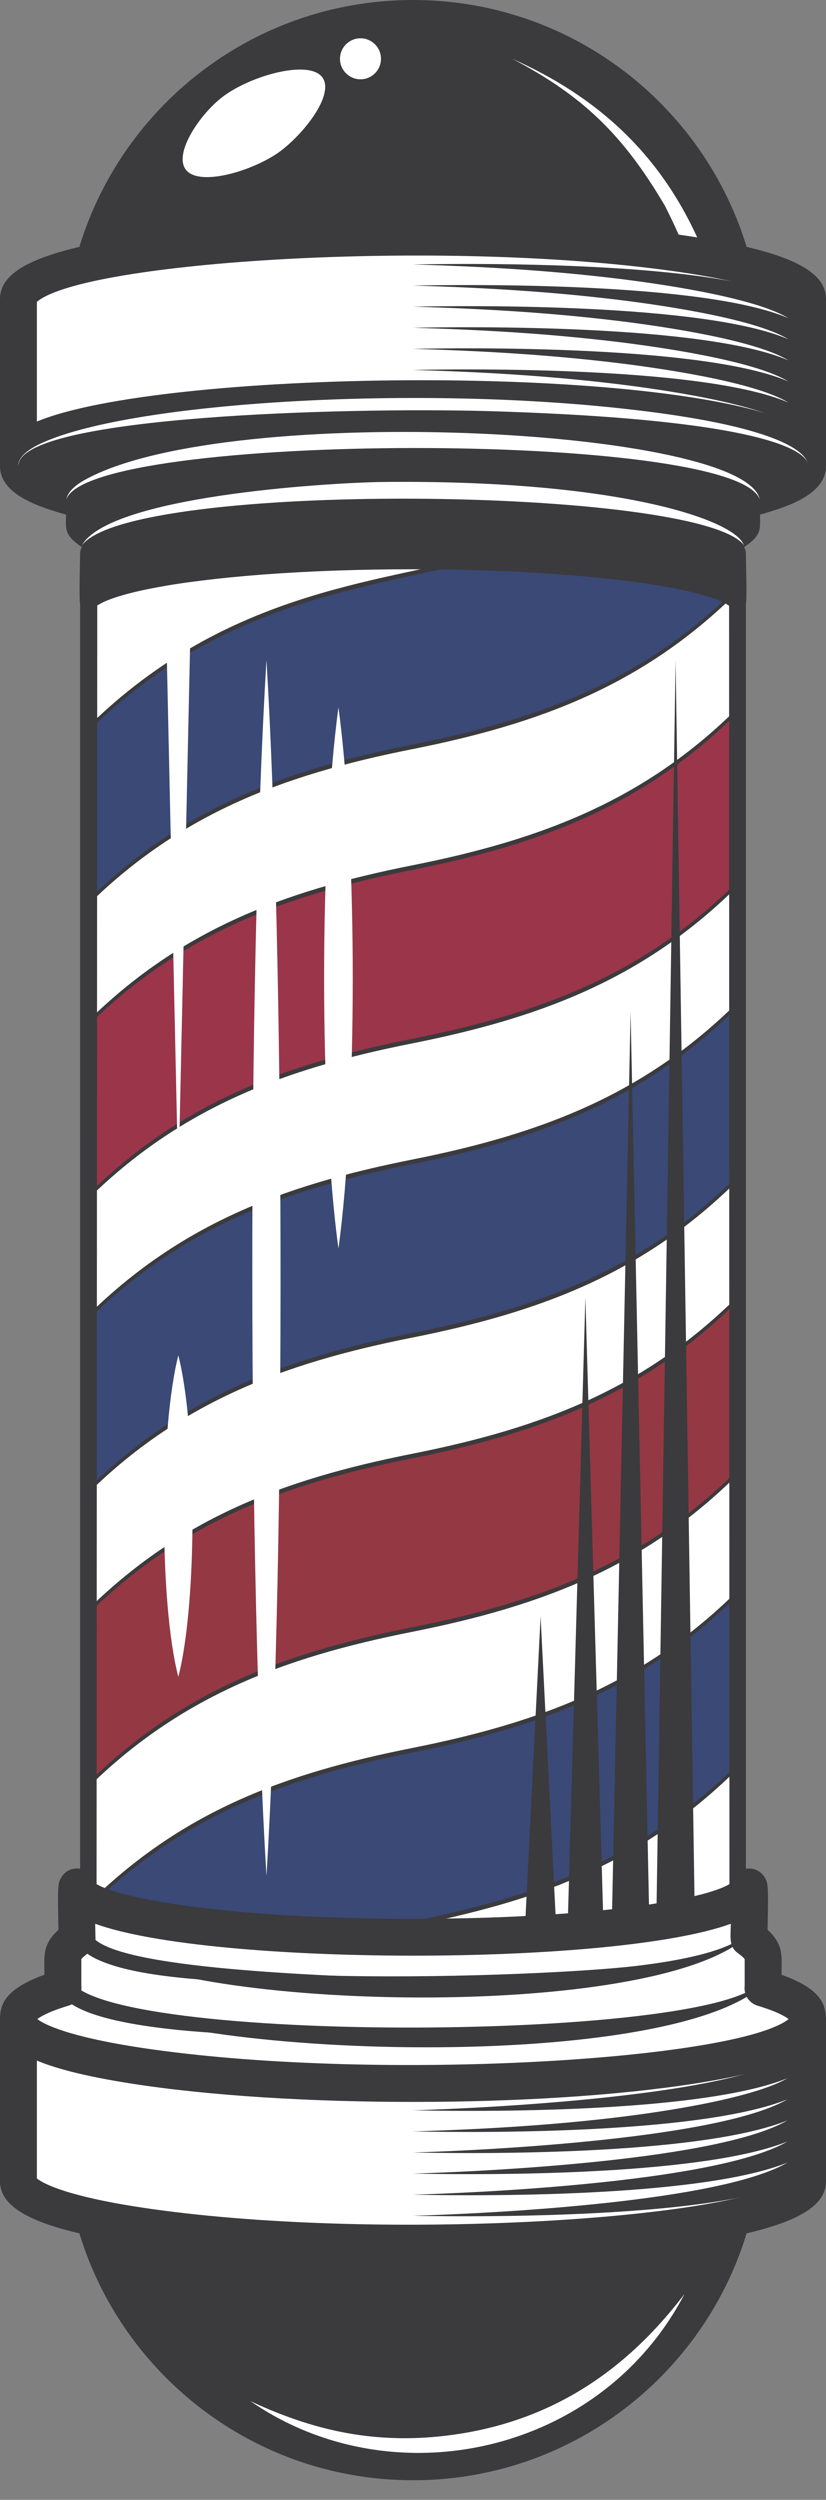 <?xml version="1.0" encoding="UTF-8"?><svg xmlns="http://www.w3.org/2000/svg" xmlns:xlink="http://www.w3.org/1999/xlink" height="1007.9" preserveAspectRatio="xMidYMid meet" version="1.0" viewBox="0.0 0.0 333.1 1007.9" width="333.1" zoomAndPan="magnify"><rect x="0.0" y="0.0" width="333.1" height="1007.9" fill="#808080" stroke="none"/><defs><clipPath id="a"><path d="M 0 806 L 333.102 806 L 333.102 912 L 0 912 Z M 0 806"/></clipPath><clipPath id="b"><path d="M 0 753 L 333.102 753 L 333.102 848 L 0 848 Z M 0 753"/></clipPath><clipPath id="c"><path d="M 0 88 L 333.102 88 L 333.102 194 L 0 194 Z M 0 88"/></clipPath><clipPath id="d"><path d="M 0 153 L 333.102 153 L 333.102 244 L 0 244 Z M 0 153"/></clipPath></defs><g><g id="change1_1"><path d="M 300.762 243.188 C 301.473 236.898 280.918 232.289 274.809 231.055 C 195.934 215.113 29.301 224.453 32.34 243.188 L 32.332 243.188 L 32.332 764.02 L 32.348 764.02 C 33.613 783.391 201.281 791.453 276.727 775.402 C 289.207 772.727 300.445 768.727 300.754 764.02 L 300.766 764.02 L 300.766 243.188 L 300.762 243.188" fill="#3b3a3d"/></g><g id="change2_1"><path d="M 32.746 534.895 C 32.746 557.594 32.746 580.297 32.746 602.996 C 71.082 563.922 113.664 547.914 166.137 537.48 C 218.609 527.051 261.195 511.043 299.527 471.969 C 299.527 449.266 299.527 426.562 299.527 403.863 C 261.195 442.938 218.609 458.945 166.137 469.379 C 113.664 479.812 71.082 495.816 32.746 534.895" fill="#3a4976"/></g><g id="change2_2"><path d="M 299.527 709.215 C 299.527 686.516 299.527 663.812 299.527 641.113 C 261.195 680.188 218.609 696.191 166.137 706.629 C 115.184 716.758 73.555 732.148 36.09 768.809 C 53.34 779.047 110.688 782.441 130.699 783.25 C 177.688 769.562 241.465 768.402 299.527 709.215" fill="#3a4976"/></g><g id="change3_1"><path d="M 32.746 653.516 C 32.746 676.219 32.746 698.922 32.746 721.621 C 71.082 682.547 113.664 666.539 166.137 656.105 C 218.609 645.676 261.195 629.664 299.527 590.594 C 299.527 567.891 299.527 545.188 299.527 522.488 C 261.195 561.562 218.609 577.57 166.137 588.004 C 113.664 598.438 71.082 614.441 32.746 653.516" fill="#943843"/></g><g id="change2_3"><path d="M 32.746 297.645 C 32.746 320.344 32.746 343.047 32.746 365.746 C 71.082 326.672 113.664 310.668 166.137 300.234 C 217.094 290.102 258.723 274.711 296.188 238.047 C 278.93 227.816 221.582 224.418 201.574 223.613 C 154.59 237.297 90.812 238.457 32.746 297.645" fill="#3a4976"/></g><g id="change4_1"><path d="M 299.527 353.344 C 299.527 330.641 299.527 307.941 299.527 285.238 C 261.195 324.312 218.609 340.32 166.137 350.754 C 113.664 361.188 71.082 377.191 32.746 416.27 C 32.746 438.969 32.746 461.672 32.746 484.371 C 71.082 445.297 113.664 429.289 166.137 418.859 C 218.609 408.426 261.195 392.418 299.527 353.344" fill="#9a354a"/></g><g id="change5_1"><path d="M 136.484 783.465 C 210.5 785.93 290.223 778.688 299.527 766.035 C 299.527 747.711 299.527 729.387 299.527 711.062 C 242.992 768.688 180.477 771.496 136.484 783.465" fill="#fff"/></g><g id="change5_2"><path d="M 32.746 604.84 C 32.746 620.449 32.746 636.062 32.746 651.672 C 71.082 612.598 113.664 596.594 166.137 586.156 C 218.609 575.727 261.195 559.719 299.527 520.645 C 299.527 505.031 299.527 489.422 299.527 473.812 C 261.195 512.887 218.609 528.895 166.137 539.324 C 113.664 549.762 71.082 565.766 32.746 604.84" fill="#fff"/></g><g id="change5_3"><path d="M 299.527 639.27 C 299.527 623.656 299.527 608.047 299.527 592.438 C 261.195 631.512 218.609 647.52 166.137 657.949 C 113.664 668.383 71.082 684.391 32.746 723.465 C 32.746 737.656 33.156 751.531 33.156 765.723 C 33.676 766.426 34.426 767.109 35.375 767.77 C 73.133 730.309 114.672 715.016 166.137 704.781 C 218.609 694.352 261.195 678.344 299.527 639.27" fill="#fff"/></g><g id="change5_4"><path d="M 299.527 355.188 C 261.195 394.262 218.609 410.27 166.137 420.703 C 113.664 431.137 71.082 447.141 32.746 486.215 C 32.746 501.828 32.746 517.438 32.746 533.051 C 71.082 493.973 113.664 477.969 166.137 467.535 C 218.609 457.102 261.195 441.094 299.527 402.02 C 299.527 386.406 299.527 370.797 299.527 355.188" fill="#fff"/></g><g id="change5_5"><path d="M 32.746 367.594 C 32.746 383.203 32.746 398.812 32.746 414.426 C 71.082 375.352 113.664 359.344 166.137 348.91 C 218.609 338.477 261.195 322.469 299.527 283.395 C 299.527 269.199 299.527 255.008 299.527 240.812 C 299.008 240.113 298.258 239.43 297.312 238.77 C 259.555 276.234 217.602 291.844 166.137 302.078 C 113.664 312.512 71.082 328.52 32.746 367.594" fill="#fff"/></g><g id="change5_6"><path d="M 195.789 223.398 C 121.613 220.926 42.066 228.195 32.746 240.812 C 32.746 259.145 32.746 277.473 32.746 295.801 C 89.281 238.172 151.805 235.359 195.789 223.398" fill="#fff"/></g><g id="change1_2"><path d="M 166.535 222.91 C 89.41 222.91 30.551 232.469 32.34 243.188 L 32.332 243.188 L 32.332 764.02 L 32.348 764.02 C 33.633 783.648 202.242 791.273 276.727 775.402 C 289.207 772.727 300.445 768.727 300.754 764.02 L 300.766 764.02 L 300.766 243.188 L 300.762 243.188 C 301.488 236.914 280.965 232.301 274.809 231.055 C 247.953 225.629 207.246 222.91 166.535 222.91 Z M 166.535 229.52 C 231.805 229.52 283.023 236.426 294.012 244.242 L 294.156 762.512 C 292.824 763.508 288.305 766.156 275.348 768.938 C 207.754 783.309 59.48 777.871 38.945 762.512 L 39.219 244.148 C 43.715 241.066 54.223 238.621 59.598 237.535 C 84.801 232.441 123.777 229.52 166.535 229.52" fill="#3b3a3d"/></g><g id="change1_3"><path d="M 264.73 770.918 C 269.797 770.086 275.152 769.078 280.109 767.828 L 272.445 266.102 L 264.73 770.918" fill="#3b3a3d"/></g><g id="change1_4"><path d="M 246.773 773.367 C 252.074 772.77 257.086 772.105 261.781 771.387 L 254.297 407.891 L 246.773 773.367" fill="#3b3a3d"/></g><g id="change1_5"><path d="M 228.969 775.059 C 233.914 774.668 238.699 774.23 243.281 773.75 L 236.066 522.965 L 228.969 775.059" fill="#3b3a3d"/></g><g id="change1_6"><path d="M 211.758 776.188 C 216.004 775.961 220.16 775.703 224.215 775.414 L 218.004 651.672 L 211.758 776.188" fill="#3b3a3d"/></g><g id="change5_7"><path d="M 71.914 477.754 L 77.219 234.621 C 73.516 235.125 69.984 235.66 66.645 236.23 L 71.914 477.754" fill="#fff"/></g><g id="change5_8"><path d="M 107.457 756.371 C 115.688 620.184 114.344 380.758 107.457 266.102 C 99.668 395.848 100.012 633.078 107.457 756.371" fill="#fff"/></g><g id="change5_9"><path d="M 71.914 676.086 C 79.684 645.879 79.387 575.758 71.914 546.477 C 64.512 575.465 64.035 645.469 71.914 676.086" fill="#fff"/></g><g id="change5_10"><path d="M 136.484 503.43 C 144.121 447.176 144.23 342.641 136.484 285.238 C 128.703 342.898 128.852 447.207 136.484 503.43" fill="#fff"/></g><g id="change5_11"><path d="M 166.551 839.254 C 78.664 839.242 7.438 828.07 7.438 814.289 C 7.438 825.941 7.438 873.352 7.438 879.441 C 7.438 893.223 78.664 904.395 166.551 904.402 C 254.434 904.395 325.66 893.223 325.66 879.441 C 325.66 873.352 325.66 825.941 325.66 814.289 C 325.66 828.07 254.434 839.242 166.551 839.254" fill="#fff"/></g><g clip-path="url(#a)" id="change1_16"><path d="M 14.875 878.301 C 16.664 879.816 25.617 885.633 61.434 890.668 C 155.867 903.945 299.055 894.523 318.223 878.301 L 318.223 830.031 C 275.418 847.953 154.477 846.691 166.551 846.691 C 127.258 846.688 47.137 843.539 14.875 830.031 Z M 52.883 904.434 C 15.816 898.617 0 891.145 0 879.441 L 0 814.289 C 0 810.184 3.328 806.852 7.438 806.852 C 11.125 806.852 14.188 809.539 14.773 813.062 C 16.312 814.426 24.887 820.379 61.434 825.516 C 155.734 838.773 299.949 829.375 318.324 813.062 C 318.91 809.539 321.973 806.852 325.66 806.852 C 329.77 806.852 333.098 810.184 333.098 814.289 L 333.098 879.441 C 333.098 891.145 317.281 898.617 280.215 904.434 C 217.711 914.238 116.309 914.387 52.883 904.434" fill="#3b3a3d"/></g><g id="change1_7"><path d="M 329.793 825.879 L 321.535 825.879 C 321.645 826.395 319.902 827.852 319.465 828.172 C 296.691 845.07 196.102 849.988 166.551 850.844 C 202.406 851.609 284.422 851.266 317.57 837.902 C 308.148 843.367 288.93 847.352 278.246 849.297 C 242.836 855.734 202.145 858.32 166.551 859.348 C 202.457 860.113 284.555 859.715 317.57 846.406 C 290.586 862.062 198.801 866.918 166.551 867.852 C 202.363 868.613 284.422 868.273 317.57 854.91 C 290.293 870.73 198.715 875.426 166.551 876.355 C 202.375 877.117 284.418 876.777 317.57 863.414 C 290.098 879.348 198.254 883.941 166.551 884.859 C 202.34 885.621 284.41 885.285 317.57 871.918 C 290.109 887.848 198.309 892.445 166.551 893.363 C 192.262 893.91 318.438 894.969 328.977 871.859 C 329.426 870.902 329.547 834.102 329.793 825.879" fill="#3b3a3d"/></g><g id="change1_8"><path d="M 321.531 825.879 L 321.535 825.879 C 321.531 825.855 321.512 825.898 321.531 825.879" fill="#3b3a3d"/></g><g id="change1_9"><path d="M 29.762 892.191 C 44.555 954.027 100.18 1000 166.551 1000 C 232.918 1000 288.543 954.027 303.336 892.191 C 241.531 908.469 91.488 908.445 29.762 892.191" fill="#3b3a3d"/></g><g id="change5_12"><path d="M 100.961 968.09 C 123.965 978.832 146.828 984.781 174.258 982.602 C 217.746 978.961 250.543 958.512 276.039 924.891 C 242.504 989.324 158.551 1007.898 100.961 968.09" fill="#fff"/></g><g id="change5_13"><path d="M 307.68 801.559 C 307.773 800.961 307.738 801.766 307.738 789.246 C 307.738 786.789 305.738 784.172 302.016 781.527 C 302.098 780.703 302.531 761.637 302.02 760.785 C 302.828 780.688 133.09 788.293 57.031 772.918 C 50.41 771.578 30.809 767.461 31.078 760.785 C 30.566 761.637 31 780.699 31.082 781.527 C 27.359 784.172 25.359 786.789 25.359 789.246 C 25.359 801.766 25.324 800.961 25.418 801.559 C 13.941 805.008 7.438 808.926 7.438 813.086 C 7.438 813.523 7.438 814.199 7.438 815.059 C 7.438 828.84 78.664 840.016 166.551 840.023 C 254.434 840.016 325.66 828.84 325.66 815.059 C 325.66 814.199 325.66 813.523 325.66 813.086 C 325.66 808.926 319.156 805.008 307.68 801.559" fill="#fff"/></g><g clip-path="url(#b)" id="change1_17"><path d="M 307.68 801.559 L 300.332 800.414 C 300.332 800.414 307.625 801.551 307.68 801.559 Z M 15.062 814.07 C 17.246 815.793 26.727 821.406 61.434 826.285 C 154.906 839.426 297.344 830.391 318.035 814.07 C 316.867 813.145 313.621 811.109 305.539 808.68 C 302.051 807.633 299.848 804.215 300.301 800.621 L 300.301 789.891 C 300.023 789.523 299.312 788.73 297.711 787.59 C 293.934 784.906 294.594 781.512 294.711 775.637 C 247.238 792.898 85.203 792.664 38.391 775.641 C 38.426 777.422 38.477 779.797 38.484 780.836 C 39 786.324 34.457 787.695 32.797 789.891 L 32.797 800.633 C 33.227 804.211 31.031 807.637 27.559 808.68 C 19.477 811.109 16.23 813.145 15.062 814.07 Z M 52.883 840.055 C 15.816 834.238 0 826.762 0 815.059 C 0 809.758 0.078 802.574 17.922 796.184 C 17.922 788.633 16.938 784.199 23.562 778.059 C 23.207 760.332 23.301 759.293 24.703 756.957 C 28.184 751.156 36.996 752.668 38.363 759.281 C 48.105 765.871 95.5 773.715 166.539 773.621 C 235.168 773.688 284.301 766.34 294.734 759.281 C 296.102 752.656 304.922 751.164 308.398 756.957 C 309.801 759.289 309.895 760.324 309.539 778.059 C 316.129 784.172 315.176 788.539 315.176 796.184 C 332.109 802.25 333.098 808.926 333.098 815.059 C 333.098 826.762 317.281 834.238 280.215 840.055 C 217.523 849.891 116.141 849.977 52.883 840.055" fill="#3b3a3d"/></g><g id="change1_10"><path d="M 307.656 797.535 C 306.988 801.457 302.543 804.449 299.02 806.312 C 240.234 838.074 32.957 826.906 27.957 797.535 C 36.992 824.895 299.133 823.363 307.656 797.535" fill="#3b3a3d"/></g><g id="change1_11"><path d="M 301.348 779.117 C 299.461 782.574 295.918 784.941 292.32 786.785 C 236.645 816.301 50.215 808.324 34.266 779.117 C 53.027 803.371 219.055 797.133 256.676 792.621 C 267.309 791.348 294.793 787.605 301.348 779.117" fill="#3b3a3d"/></g><g id="change1_12"><path d="M 166.551 798.047 C 136.484 799.734 74.148 801.469 45.598 792.434 C 32.906 788.441 31.738 784.277 30.141 781.297 L 34.82 782.469 C 33.52 783.363 32.301 784.328 31.371 785.332 C 29.422 787.379 29.949 786.777 29.898 799.422 C 29.895 799.508 29.895 799.699 29.895 799.629 C 29.898 799.688 29.898 799.672 29.918 799.836 C 29.91 799.793 29.941 799.953 29.902 799.75 C 29.98 800.129 29.969 800.051 29.969 800.051 C 34.879 814.375 151.207 818.977 166.551 819.828 C 134.031 821.719 34.855 823.008 24.344 803.469 C 23.207 801.34 23.34 799.754 23.332 798.113 C 23.277 783.953 21.867 783.418 34.242 775.031 C 36.984 780.473 36.809 780.379 37.617 781.277 C 49.797 794.891 142.598 796.656 166.551 798.047" fill="#3b3a3d"/></g><g id="change5_14"><path d="M 166.551 160.746 C 78.664 160.758 7.438 171.93 7.438 185.711 C 7.438 174.059 7.438 126.648 7.438 120.559 C 7.438 106.777 78.664 95.605 166.551 95.594 C 254.434 95.605 325.66 106.777 325.66 120.559 C 325.66 126.648 325.66 174.059 325.66 185.711 C 325.66 171.93 254.434 160.758 166.551 160.746" fill="#fff"/></g><g clip-path="url(#c)" id="change1_18"><path d="M 14.875 121.699 L 14.875 169.969 C 64.559 149.164 261.855 146.367 318.223 169.969 L 318.223 121.699 C 316.434 120.184 307.48 114.367 271.664 109.332 C 177.332 96.07 34.078 105.453 14.875 121.699 Z M 325.66 193.148 C 321.973 193.148 318.91 190.461 318.324 186.938 C 316.789 185.574 308.211 179.621 271.664 174.484 C 177.477 161.242 33.172 170.605 14.773 186.938 C 14.188 190.461 11.125 193.148 7.438 193.148 C 3.328 193.148 0 189.816 0 185.711 L 0 120.559 C 0 108.855 15.816 101.383 52.883 95.566 C 115.559 85.73 216.941 85.637 280.215 95.566 C 317.281 101.383 333.098 108.855 333.098 120.559 L 333.098 185.711 C 333.098 189.816 329.77 193.148 325.66 193.148" fill="#3b3a3d"/></g><g id="change1_13"><path d="M 329.793 131.602 C 328.98 104.754 193.426 106.062 166.551 106.637 C 193.258 107.41 220.262 108.875 248.508 112.281 C 263.473 114.082 303.742 119.609 317.895 128.27 C 284.129 113.703 188.719 114.668 166.551 115.141 C 193.258 115.914 220.262 117.379 248.508 120.785 C 263.48 122.586 303.789 128.117 317.922 136.785 C 284.164 122.207 188.641 123.176 166.551 123.645 C 193.258 124.418 220.262 125.883 248.508 129.289 C 263.48 131.09 303.789 136.621 317.922 145.289 C 284.164 130.711 188.641 131.68 166.551 132.148 C 193.258 132.922 220.262 134.387 248.508 137.793 C 263.48 139.594 303.789 145.125 317.922 153.793 C 284.164 139.215 188.641 140.18 166.551 140.652 C 193.258 141.426 220.262 142.891 248.508 146.297 C 263.48 148.098 303.793 153.633 317.922 162.301 C 284.203 147.734 188.855 148.68 166.551 149.156 C 193.184 149.926 220.203 151.387 248.508 154.801 C 264.062 156.672 306.984 162.57 319.465 171.828 C 319.902 172.148 321.645 173.605 321.535 174.121 L 329.793 174.121 C 329.695 170.895 329.793 131.602 329.793 131.602" fill="#3b3a3d"/></g><g id="change1_14"><path d="M 321.535 174.121 L 321.531 174.121 C 321.512 174.102 321.531 174.145 321.535 174.121" fill="#3b3a3d"/></g><g clip-path="url(#d)" id="change1_19"><path d="M 280.215 160.898 C 217.504 151.059 116.121 150.977 52.883 160.898 C 15.816 166.711 0 174.188 0 185.891 L 0 187.863 C 0 199.434 15.586 204.312 26.617 207.492 C 26.617 213.117 25.633 215.602 33.008 220.582 C 32.547 221.426 32.309 222.281 32.309 223.145 C 32.309 225.742 31.785 242.512 32.336 243.43 C 31.812 223.551 202.496 215.77 276.727 231.699 C 283.137 233.062 301.016 237.031 300.762 243.43 C 301.312 242.512 300.793 225.742 300.793 223.145 C 300.793 222.281 300.555 221.426 300.09 220.582 C 307.449 215.613 306.48 213.141 306.48 207.492 C 316.742 204.535 333.098 199.676 333.098 187.863 L 333.098 185.891 C 333.098 174.188 317.281 166.711 280.215 160.898" fill="#3b3a3d"/></g><g id="change5_15"><path d="M 7.438 187.582 C 7.438 187.582 6.441 183.191 17.469 178.352 C 54.086 162.004 168.516 155.09 254.781 165.152 C 329.258 173.691 325.66 187.582 325.66 187.582 C 325.66 187.582 331.543 169.773 197.148 165.758 C 137.461 164.129 12.32 167.91 7.594 186.652 C 7.43 187.25 7.457 187.586 7.438 187.582" fill="#fff"/></g><g id="change5_16"><path d="M 306.398 201.469 C 297.605 173.395 35.316 173.984 26.699 201.469 C 27.426 197.562 31.879 194.656 35.406 192.836 C 93.98 161.961 301.008 172.508 306.398 201.469" fill="#fff"/></g><g id="change5_17"><path d="M 300.09 219.887 C 282.301 196.074 52.738 193.52 33.008 219.887 C 44.152 200.215 130.328 194.746 153.609 194.336 C 246.895 193.23 294.688 208.926 299.699 219.195 C 299.961 219.648 300.09 219.887 300.09 219.887" fill="#fff"/></g><g id="change1_15"><path d="M 29.762 107.809 C 44.555 45.973 100.18 0 166.551 0 C 232.918 0 288.543 45.973 303.336 107.809 C 241.531 91.531 91.488 91.555 29.762 107.809" fill="#3b3a3d"/></g><g id="change5_18"><path d="M 113.895 60.316 C 104.305 67.957 82.625 75.074 75.816 69.316 C 69.008 63.559 79.648 47.105 89.234 39.465 C 99.758 31.078 122.258 24.457 129.066 30.215 C 135.875 35.977 124.668 51.727 113.895 60.316" fill="#fff"/></g><g id="change5_19"><path d="M 153.637 23.707 C 153.637 28.27 149.938 31.973 145.371 31.973 C 140.809 31.973 137.109 28.27 137.109 23.707 C 137.109 19.145 140.809 15.441 145.371 15.441 C 149.938 15.441 153.637 19.145 153.637 23.707" fill="#fff"/></g><g id="change5_20"><path d="M 281.16 95.719 C 265.324 61.105 240.258 38.754 206.617 23.707 C 234.176 38.23 250.859 53.508 268.145 82.988 C 270.332 87.355 272.102 90.977 273.656 94.594 C 277.227 95.094 279.234 95.41 281.16 95.719" fill="#fff"/></g></g></svg>
